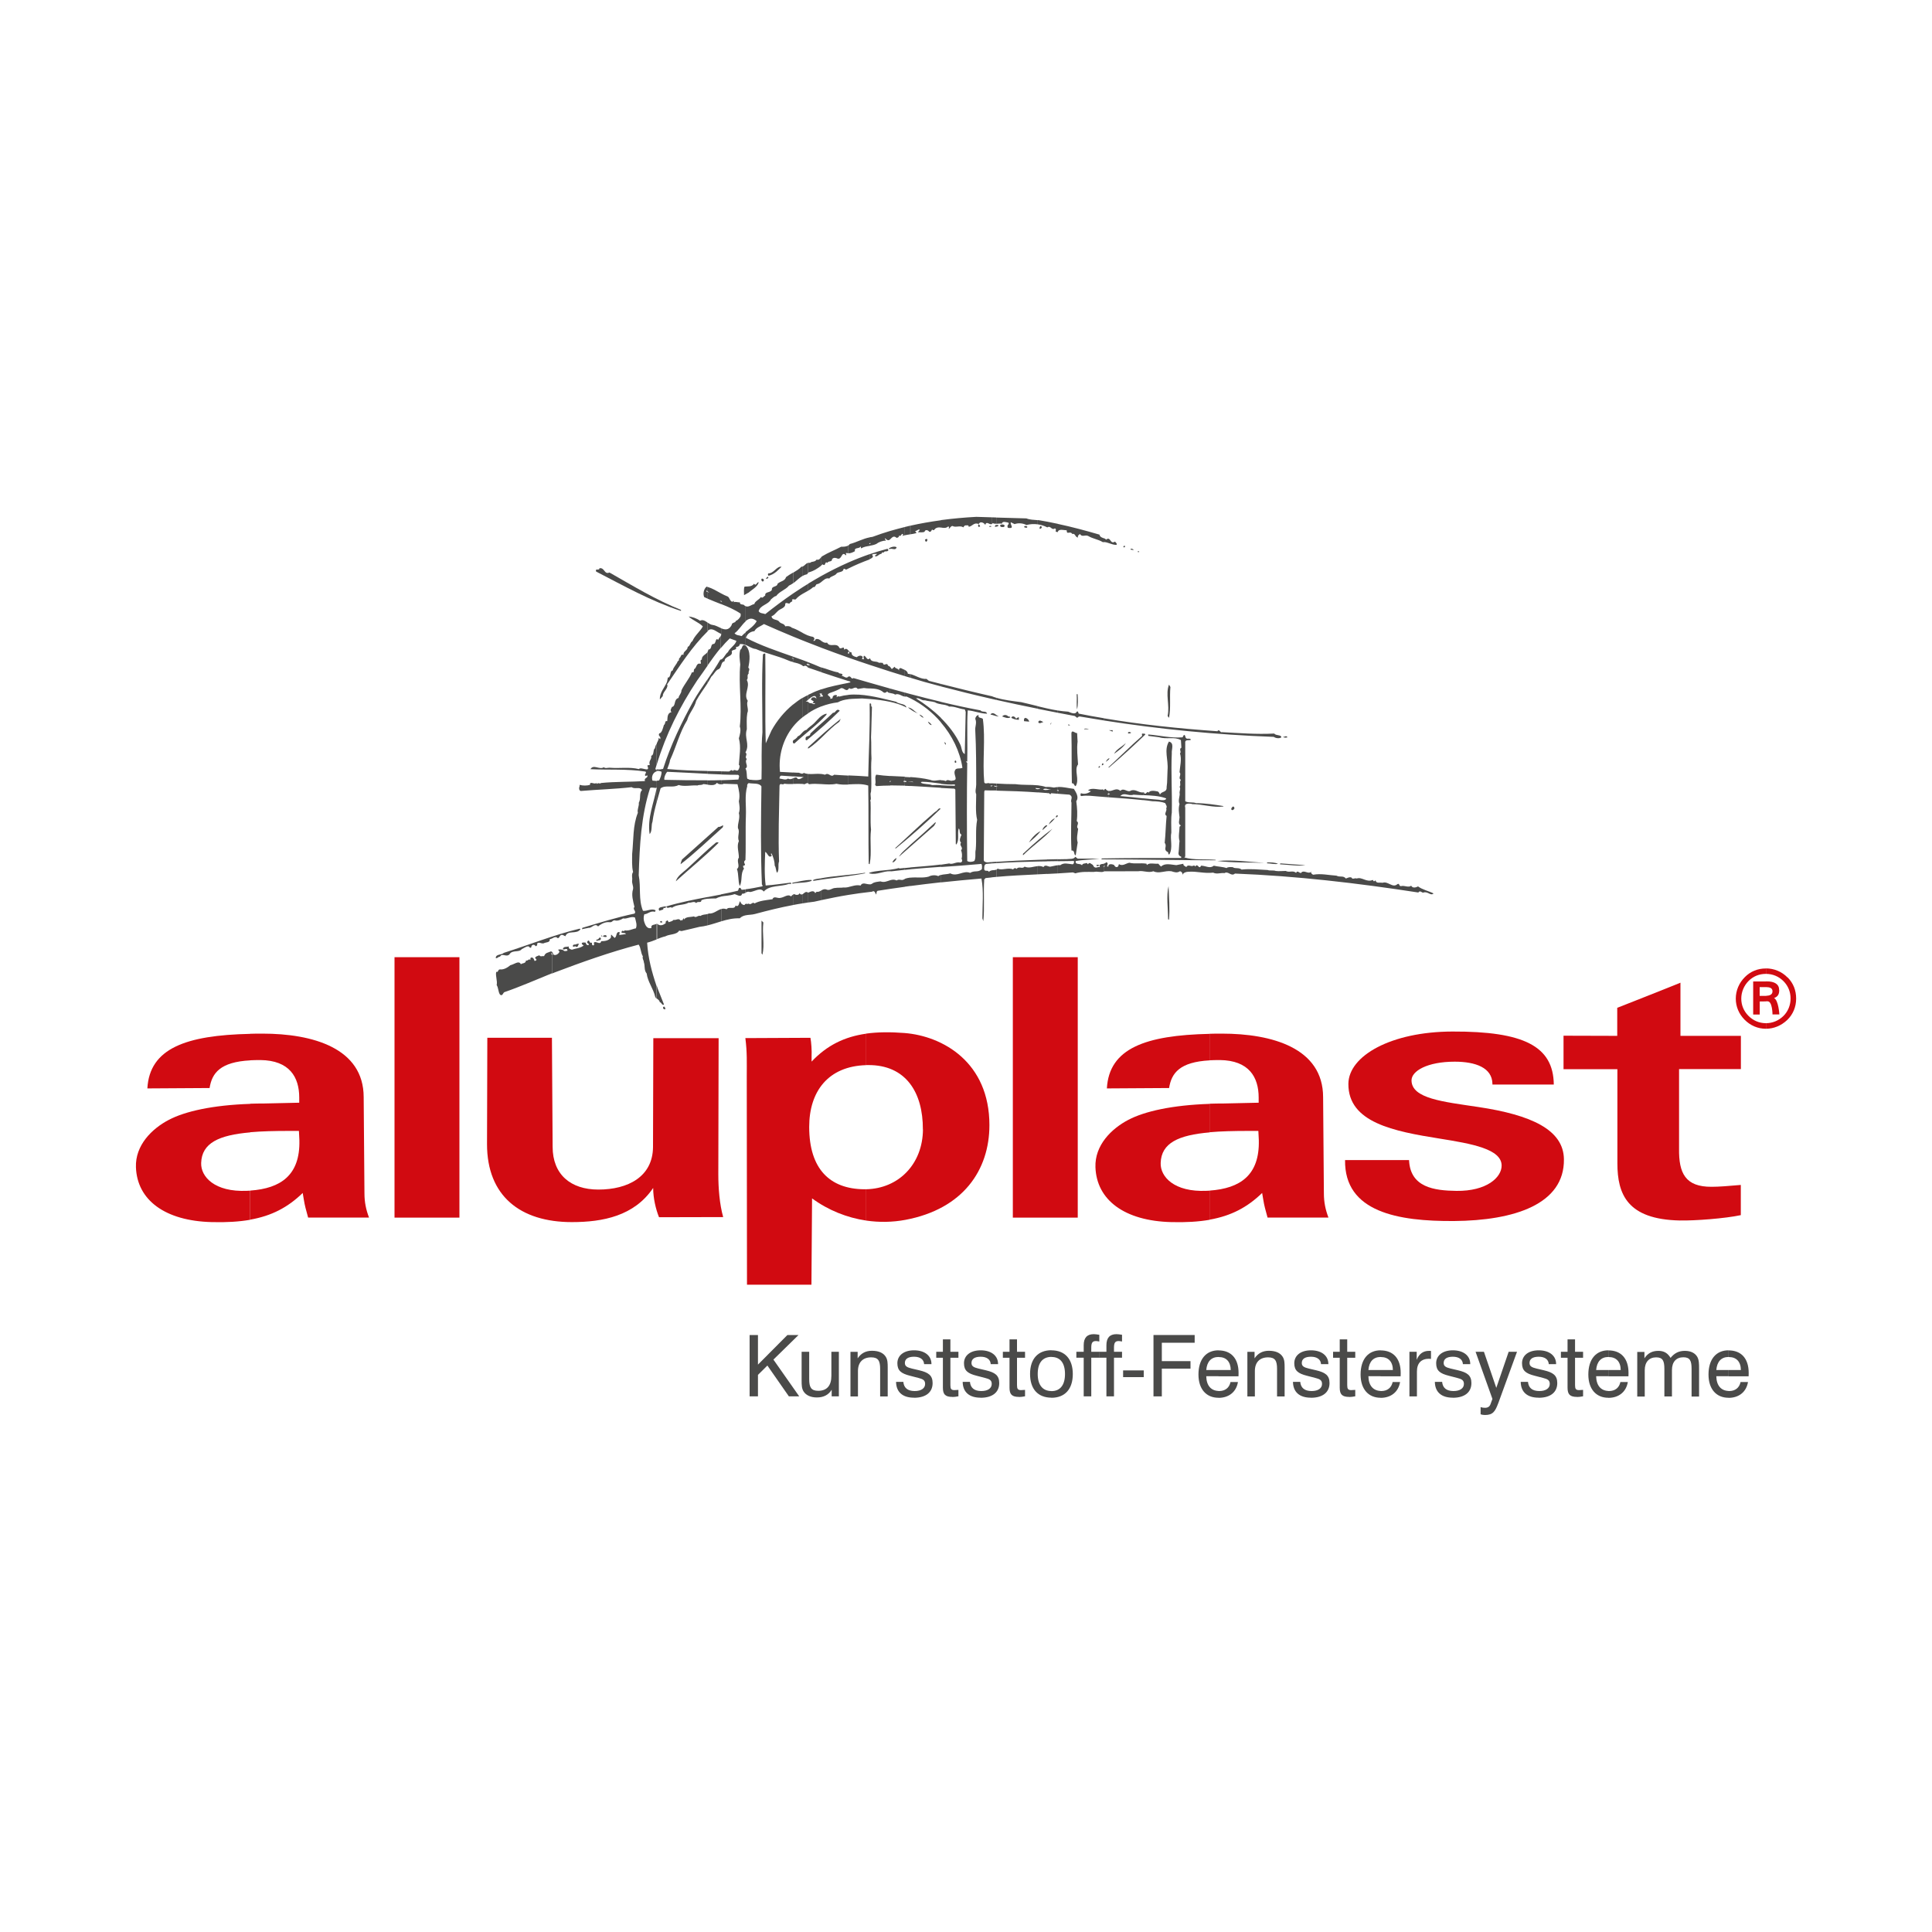 <?xml version="1.0" encoding="UTF-8"?>
<svg id="Warstwa_1" data-name="Warstwa 1" xmlns="http://www.w3.org/2000/svg" viewBox="0 0 250 250">
  <defs>
    <style>
      .cls-1 {
        fill: #4a4a49;
      }

      .cls-1, .cls-2 {
        fill-rule: evenodd;
        stroke-width: 0px;
      }

      .cls-2 {
        fill: #d10a11;
      }
    </style>
  </defs>
  <g>
    <path class="cls-2" d="M38.74,147.55c.11,4.52-2.41,6.23-6.35,6.51v3.76c2.77-.49,4.86-1.59,6.78-3.45h0l.13.77h0c.15.95.28,1.33.57,2.41h7.88c-.38-1-.59-1.98-.59-3.13h0l-.1-12.44h0c0-6.36-6.59-8.23-13.11-8.23-.54,0-1.06,0-1.57.02v3.43c.41-.02.84-.03,1.31-.03,3.78.04,5.03,2.22,5.03,4.85,0,.19,0,.43,0,.67h0l-4.49.1h0c-.64,0-1.25.01-1.85.03v3.69c1.46-.13,3.15-.17,5.07-.17h1.23s.06,1.2.06,1.2h0ZM32.38,154.07c-.14,0-.27.02-.41.02-4.21.19-6-1.83-5.94-3.6.08-2.59,2.3-3.61,6.35-3.96v-3.69c-4.88.16-8.43.97-10.52,2.06-2.22,1.16-4.37,3.3-4.27,6.14.15,4.24,3.75,6.95,9.82,7.1,1.89.05,3.52-.05,4.96-.3v-3.76h0ZM32.38,133.78v3.43c-3.88.21-4.95,1.63-5.26,3.58h0l-8.05.05h0c.29-5.18,4.98-6.88,13.3-7.06Z"/>
    <path class="cls-2" d="M162.89,147.55c.11,4.52-2.41,6.23-6.35,6.51v3.76c2.77-.49,4.86-1.59,6.78-3.45h0l.13.77h0c.15.95.28,1.33.57,2.41h7.88c-.38-1-.59-1.98-.59-3.13h0l-.1-12.44h0c0-6.36-6.59-8.23-13.11-8.23-.54,0-1.06,0-1.57.02v3.43c.41-.02.84-.03,1.31-.03,3.78.04,5.03,2.22,5.03,4.85,0,.19,0,.43,0,.67h0l-4.49.1h0c-.64,0-1.25.01-1.85.03v3.69c1.46-.13,3.15-.17,5.07-.17h1.23s.06,1.2.06,1.2h0ZM156.54,154.07c-.14,0-.27.02-.41.02-4.21.19-6-1.83-5.94-3.6.08-2.59,2.3-3.61,6.35-3.96v-3.69c-4.88.16-8.43.97-10.52,2.06-2.22,1.16-4.37,3.3-4.27,6.14.15,4.24,3.76,6.95,9.82,7.1,1.89.05,3.52-.05,4.96-.3v-3.76h0ZM156.54,133.78v3.43c-3.88.21-4.95,1.63-5.26,3.58h0l-8.05.05h0c.29-5.18,4.98-6.88,13.3-7.06Z"/>
    <polygon class="cls-2" points="51.05 157.56 51.05 123.86 59.45 123.86 59.45 157.56 51.05 157.56 51.05 157.56"/>
    <polygon class="cls-2" points="131.06 157.56 131.06 123.86 139.46 123.86 139.46 157.56 131.06 157.56 131.06 157.56"/>
    <path class="cls-2" d="M85.27,157.49c-.41-1.02-.75-2.45-.75-3.77-2.45,3.63-6.51,4.42-10.52,4.42-6.69,0-10.98-3.39-10.98-10.09h0l.04-13.76h8.36l.09,14.1h0c0,3.59,2.33,5.54,5.92,5.54,3.83,0,7.03-1.66,7.07-5.49h0l.04-14.1h8.45l-.04,17.62h0c0,1.77.16,3.87.63,5.53h0l-8.31.02h0Z"/>
    <path class="cls-2" d="M119.43,146.15c-.03,4.45-3.11,7.65-7.36,7.74v4.05c1.7.25,3.42.22,5.08-.09,7.47-1.4,10.88-6.44,10.88-12.26h0c0-8.13-6.02-11.53-11-11.92-1.82-.14-3.46-.13-4.97.08v4.07c.09,0,.19,0,.28,0,4.85-.03,7.1,3.5,7.08,8.33h0ZM112.07,153.89c-.09,0-.19,0-.28,0-4.4-.05-7.08-2.61-7.08-8.07,0-4.6,2.46-7.85,7.36-7.99v-4.07c-2.76.39-5.04,1.48-7.05,3.61h0v-.73h0c.04-.61-.04-1.8-.15-2.35h0l-8.42.04h0c.24,1.87.18,3.14.18,4.9h0l.03,27.01h8.34l.08-11.17h0c2.1,1.54,4.52,2.5,7,2.87v-4.05Z"/>
    <path class="cls-2" d="M188.15,158c-7.23.05-14.2-1.15-14.1-7.89h8.28c.15,3.55,3.26,3.95,6.13,3.99,3.91.05,5.85-1.74,5.85-3.27,0-2.15-3.85-2.83-8.05-3.5-5.88-.94-11.81-2.06-11.78-7.08.03-3.63,5.52-6.75,13.46-6.77,9.2-.03,13.07,1.88,13.12,6.86h-7.94s0-.09,0-.09h0c-.03-2.1-2.2-2.87-4.88-2.87-3.55,0-5.62,1.21-5.59,2.45.05,2.32,4.05,2.73,8.61,3.41,6.9,1.03,11.06,2.95,11.11,6.76.08,5.83-6.41,7.94-14.23,8h0Z"/>
    <path class="cls-2" d="M217.34,157.93c-6.77-.15-8.05-3.4-8.05-7.4h0v-12.18h-6.97s0-4.33,0-4.33l6.95.02v-3.63h0s6.49-2.55,8.18-3.25h0v6.88h7.82v4.3h-8v10.27h0c-.05,3.21.82,4.98,4.21,4.96.96,0,2.2-.1,3.78-.24h0v3.91h-.01c-2.01.43-5.93.73-7.89.69h0Z"/>
    <g>
      <path class="cls-2" d="M231.31,126.49c-.75-.77-1.73-1.17-2.8-1.18v.71h0c.88,0,1.67.33,2.29.96.59.6.9,1.38.9,2.23s-.33,1.68-.94,2.27h0c-.62.6-1.41.92-2.24.92v.72c1,0,1.97-.4,2.74-1.13.75-.72,1.16-1.69,1.16-2.77s-.37-2-1.09-2.73h0ZM228.51,125.32h-.01c-1.05,0-1.98.38-2.7,1.1-.77.76-1.19,1.76-1.19,2.8s.4,1.97,1.12,2.71c.75.77,1.72,1.19,2.77,1.19h.01v-.72h-.01c-.85,0-1.66-.34-2.27-.97-.6-.61-.91-1.38-.91-2.21s.33-1.67.96-2.3c.6-.59,1.36-.9,2.22-.9v-.71Z"/>
      <path class="cls-2" d="M230.22,128.1c0-.74-.58-1.12-1.64-1.11h-.05v.74c.44.01.84.1.83.55,0,.45-.41.56-.83.58v.71h.2c.63,0,.63,1.7.63,1.7h.89s-.11-1.85-.69-2.12c.57-.21.67-.59.67-1.05h0ZM228.53,127h-1.67v4.28h.85v-1.69h0s.41,0,.82-.01v-.71c-.14,0-.28,0-.41,0h-.42v-1.14h.35c.15,0,.32,0,.48,0v-.74Z"/>
    </g>
  </g>
  <path class="cls-1" d="M169.67,112.8s-.01.02-.02.03c0,0,.01,0,.02,0h0v-.02h0Z"/>
  <path class="cls-1" d="M169.67,112.76v.04h0s.03-.03.06-.04h-.06Z"/>
  <path class="cls-1" d="M126.69,68.18c.06-.06.18,0,.12-.12,0-.12-.12-.12-.18-.24-.06.06-.12.37.06.37h0Z"/>
  <path class="cls-1" d="M183.46,114.72c-.25.12-.67.25-.86-.12-.31.31-.86-.06-1.29.06-.31.06-.18-.43-.49-.25-.61.55-1.23-.43-1.9-.18-.37-.06-.86.12-.92-.31h0l-.18.12h0c-.12,0-.12-.12-.18-.18-.8.37-1.41-.43-2.08-.18-.24-.12-.55.18-.67-.12-.25-.12-.55.06-.73.12-.37-.43-.74-.12-1.23-.37-.98-.06-2.02-.31-3-.12-.15-.05-.34-.23-.26-.36-.42.28-.78-.19-1.21,0-.18.43-.55-.37-.74.12-.43-.37-.86,0-1.35-.25-.43,0-.86.06-1.29,0-.31-.12-.8,0-1.04-.12-1.17-.06-2.27-.18-3.37-.06-.43-.31-.8-.06-1.16-.31-.18,0-.61-.06-.8.12-.49-.18-1.16-.18-1.65-.31-.49.43-1.04,0-1.65,0-.25.61-.43-.43-.74.12-.06-.12-.12-.18-.25-.12-.31.18-.67-.25-.92.18-.12-.12-.43-.18-.37-.43h0l-.92.18h0c-.67-.06-1.47-.31-1.96.18-.18-.12-.25-.25-.37-.37-.49.06-1.17-.18-1.47.18h0l-.06-.18h0c-.8-.12-1.47.06-2.21-.12-.43.06-.86.49-1.35.18-.06.12-.06.37-.25.37-.18.06-.31-.12-.37-.25-.18-.12-.8-.24-.74.18-.06,0-.18.06-.18-.06.06-.18.18-.43-.12-.49-.05.11-.16.15-.28.18v.32s.09-.04.15,0c-.03.03-.09.07-.15.08v.6h.03c1.53-.01,2.94-.01,4.41-.01.67-.12,1.29.25,1.96,0,.74.37,1.47-.12,2.33,0,.37.12.74.25,1.1,0,.31.06.37.37.37.55-.06-.37.49-.49.8-.49,1.1-.06,1.96.25,3.13.12.49.24.92,0,1.47.06.49-.31.86.49,1.35.06,7.97.31,15.82,1.23,23.73,2.45.25-.37.49.12.68,0,.55-.18.92.49,1.29.12-.61-.31-1.47-.49-2.02-.92h0ZM142.84,93.23c7.16,1.12,14.5,1.85,21.98,2.12.25.18.74.25.98.06,0-.37-.68-.18-.92-.49-2.33.12-4.48-.06-6.74-.18-.25.12-.37-.49-.61-.12-4.99-.35-9.87-.86-14.68-1.67v.29h0ZM142.84,70.14c.54.01,1.01.37,1.63.37.12-.18-.06-.24-.18-.43-.67.43-.55-.74-1.16-.25-.08-.09-.17-.15-.28-.19v.49ZM142.84,111.77c-.29.06-.65,0-.52.44-.18-.06-.37.06-.55.06-.25-.06-.25-.18-.37-.37-.18-.06-.43-.43-.61-.06h0l-.18-.18h0c-.18.12-.49,0-.61.31-.18-.31-.92,0-.8-.55.98-.18,2.08-.18,3.07-.31h-2.82l-.31-.25h0c-.18.37-.74.25-1.1.31-.39,0-.78.01-1.16.02v.25c.7,0,1.39-.02,2.08-.03.06.12,0,.43-.18.43h0c-.61-.06-1.1-.25-1.59.12-.09-.02-.2-.02-.31,0v1.06c.65-.04,1.3-.08,1.96-.13h0l.31.12h0c.8-.25,1.65-.18,2.39-.18.48-.12.9.11,1.32-.05v-.6s-.1,0-.15-.02h0c.06,0,.11-.03.15-.05v-.32h0ZM136.87,102.71l1.53.12h0c.55.31.06.61.25,1.04,0,2.02-.12,4.05,0,6.19.49-.06.25.61.55.61h0l.25-1.66h0c-.18-.55,0-1.16.06-1.78-.37-.31.25-.67-.18-.98.12-.86.06-1.66-.06-2.58.37-.49,0-1.1-.31-1.59-.81-.1-1.37-.28-2.08-.24v.39s.09.04.12.04h0l-.06.12-.06-.06v.37h0ZM136.87,92.23c.74.14,1.47.28,2.21.42h0l.31.24h0c.06-.06.18-.18.31-.18,1.05.18,2.1.35,3.16.52v-.29c-1.1-.18-2.19-.38-3.28-.6-.06-.12-.06-.37-.25-.25-.18.43-.8.12-1.1,0-.45-.03-.9-.08-1.35-.15v.29h0ZM136.87,68.86c.12-.49.8-.24,1.16-.24,0,.67.43,0,.74.49.37-.18.37.49.74.43-.12-.12.06-.37.25-.43.24.43.67.06,1.04.24.61.37,1.29.43,1.9.8.05,0,.1,0,.15,0v-.49c-.23-.1-.5-.14-.58-.48-1.75-.51-3.56-1-5.4-1.39v1.08ZM136.87,111.18c-.46.01-.92.02-1.38.03v.24l1.38-.02v-.25h0ZM135.49,102.63h.15c.12-.05.31.32.37.01h0l.86.07v-.37l-.12-.12h0s.09,0,.12.02v-.39c-.15,0-.32.03-.49.06-.26-.05-.6-.1-.89-.08v.26c.17.02.35.06.52.06h0c-.18,0-.35.04-.52.07v.41h0ZM135.49,91.96c.46.09.92.18,1.38.27v-.29c-.46-.07-.92-.17-1.38-.27v.29h0ZM135.49,68.23l.03.02c.43-.31.55.43.98.12.25.12.06.25.12.43h0l.25.06h0v-1.08c-.46-.1-.92-.19-1.38-.28v.73h0ZM135.49,113.09c.46-.02.92-.05,1.38-.07v-1.06c-.31.03-.66.14-.98.19-.11,0-.25-.06-.4-.1v1.04ZM135.49,111.22c-.4.01-.8.02-1.2.04v.22c.4,0,.8-.01,1.2-.02v-.24h0ZM134.29,102.53c.4.03.8.06,1.2.09v-.41c-.18.03-.36.03-.52-.07.13-.1.32-.09.52-.06v-.26c-.05,0-.1.01-.15.02-.35-.12-.7-.18-1.04-.22v.38l.31.03h0c-.05.05-.18.08-.31.09v.42h0ZM134.29,91.72c.4.08.8.16,1.2.24v-.29c-.4-.09-.8-.19-1.2-.28v.33h0ZM134.29,67.85c.42.06.83.19,1.2.38v-.73c-.34-.06-.67-.12-1.01-.18l-.18-.02v.54h0ZM134.29,113.14l1.2-.06v-1.04c-.18-.04-.36-.05-.46.16-.24-.13-.49-.15-.74-.13v1.07ZM134.29,111.26c-1.8.06-3.59.14-5.37.26v.17c1.79-.12,3.58-.17,5.37-.21v-.22h0ZM128.93,102.31c1.78.04,3.59.1,5.37.23v-.42c-.16,0-.31-.04-.31-.15h0l.31.03v-.38c-.93-.1-1.86-.01-2.88-.15-.91,0-1.66-.03-2.48-.08v.32c.09,0,.19,0,.28,0h0c-.07,0-.18.03-.28.05v.54h0ZM128.93,90.57c1.78.4,3.57.78,5.37,1.14v-.33c-.73-.18-1.44-.36-2.15-.52-1.12-.15-2.19-.26-3.22-.57v.28h0ZM128.93,67.78c.22,0,.45-.06.71-.02.06-.37.61-.18.86-.12.12.25-.18.25-.12.43-.06.18.06.25.18.25.74.06.12-.43.24-.74h0l.49.24h0c.49-.18,1.1-.12,1.53.12.46-.13.97-.16,1.47-.09v-.54c-.51-.04-1.09-.06-1.47-.23l-3.89-.11v.81h0ZM128.93,113.47c1.77-.16,3.56-.24,5.37-.33v-1.07c-.57.05-1.16.33-1.72.07-.31.37-.74-.12-1.04.31,0-.12-.37-.18-.43.06-.61-.31-1.53.18-2.02-.12-.04.07-.09.12-.15.15v.94ZM128.93,111.51l-.61.04v.18c.2-.02.41-.03.61-.04v-.17h0ZM128.31,102.29h.61s0-.52,0-.52c-.14.03-.28.04-.28-.11.07.03.17.05.28.05v-.32l-.61-.03v.29h.15s-.09.08-.15.09v.54h0ZM128.31,90.43l.61.14v-.28c-.21-.06-.41-.13-.61-.21v.35h0ZM128.31,67.83c.05-.02.11-.06.15-.14.15.08.3.09.46.08v-.81l-.61-.02v.88h0ZM128.31,113.53c.2-.02.41-.04.61-.06v-.94c-.17.08-.4.06-.61.09v.9ZM128.31,111.55l-.52.04c-.18,0-.49-.06-.49-.31h0l.06-8.83.06-.18h0l.89.02v-.54c-.06.02-.12,0-.15-.09h.15v-.29h-.28c-.18-.14-.55.17-.67-.14-.25-2.76.18-5.58-.18-8.21-.18-.18-.67-.06-.55-.49-.25,0-.43.31-.43.49.24.55-.06.98,0,1.53.12,2.21.12,4.78.12,6.99,0,.43-.18.86,0,1.23,0,1.04-.12,2.33.12,3.31-.24,1.35-.06,2.51-.18,3.86-.12.43.06,1.04-.18,1.47-.25.12-.67.18-.92,0-.06-4.29-.06-8.4,0-12.69h0l-.18-.18h.18c.06-2.08-.06-4.66.06-6.62.86.06,1.66.43,2.51.43-.12-.43-.61-.12-.86-.43-1.71-.32-3.42-.69-5.12-1.1v.31c.37.06.75.09,1.07.3.67-.06,1.35.31,2.02.37h0l.12.31-.12,5.46h0c-.43-.18-.37-.86-.61-1.29-.59-1.24-1.47-2.38-2.48-3.38v.58c1.45,1.69,2.46,3.73,2.79,5.87-.31.18-.86-.06-.98.37-.25.55.55,1.23-.31,1.29-.31.12-.61-.25-.86.06-.22-.09-.44-.11-.64-.1v.46c.61.07,1.21.12,1.81.07h0v.18h0c-.63,0-1.23-.04-1.81-.07v.35c.59.03,1.17.07,1.75.09h0l.12.12.06,7.05.06.06h0c.43-.55.12-1.41.31-2.08.25.18,0,.67.37.8-.12.31-.37.74-.06,1.04-.31.37.37.61,0,.98.12.25.18.74.06,1.1.18.24.06.49-.18.49-.55-.12-.98.31-1.41.12-.36.06-.72.11-1.07.16v.3c1.77-.12,3.54-.24,5.24-.4.12.25.06.43.06.67h0c-.49.49-.92.12-1.53.49-.86-.37-1.65.55-2.57.06-.37.14-.82.1-1.2.21v.96c1.75-.19,3.49-.35,5.24-.5.31,1.65.12,3.49.12,5.15h0l.12.37h0c.18-1.72,0-3.68.12-5.4h0l.18-.18h0c.26-.03.51-.06.77-.08v-.9c-.14.02-.26.07-.34.19-.12-.31-.49,0-.61-.31,0-.25-.06-.74.37-.74.19-.02.39-.03.58-.05v-.18h0ZM121.75,88.82c2.17.57,4.36,1.11,6.56,1.61v-.35h-.03c-2.22-.5-4.39-1.04-6.53-1.58v.32h0ZM121.75,68.26c.32.05.65.13.95-.14.18.06.06.18.06.31.12,0,.25-.37.49-.37.43.25.98-.12,1.41.18.06-.12.18-.31.37-.25.12-.06.37,0,.31.18.49-.06.67-.61,1.29-.37h0l.18-.18h0c.25-.12.61.12.68.31.15-.57.53,0,.83-.11v-.88l-1.99-.06c-1.53.08-3.05.22-4.57.42v.95ZM121.75,90.81c-1.32-.32-2.64-.65-3.95-1v.55c1.51.75,2.86,1.82,3.95,3.1v-.58c-.99-.97-2.1-1.81-3.22-2.51.49-.12.67.31,1.16.25h0c.37.12.86.12,1.29.25.23.15.5.21.77.25v-.31h0ZM117.8,87.7c.59.18,1.18.35,1.78.53.72.2,1.45.4,2.18.59v-.32c-.52-.13-1.04-.26-1.56-.4h0l-.31-.25h0c-.75.05-1.4-.45-2.08-.62v.46h0ZM117.8,69.14c.26-.04.52-.08.8-.16h0l-.18-.24h0c.25-.06.43-.31.61-.18h0l-.25.31h0c.25,0,.61.06.86-.06.06-.31.43-.25.61,0,.25.06.31-.25.37-.31.12.24.37,0,.37-.06.25-.22.51-.21.77-.17v-.95c-1.33.18-2.65.41-3.95.7v1.12h0ZM117.8,114.65c1.32-.18,2.64-.33,3.95-.48v-.96c-.12.03-.23.08-.34.16-.37-.18-.92-.12-1.23.06-.76.22-1.59.05-2.39.14v1.08h0ZM121.75,100.94v.46c-.82-.1-1.64-.24-2.48-.24h0l-.12.12h0c.43.24.98.12,1.47.31.37-.02.75-.02,1.13,0v.35c-1.31-.08-2.63-.18-3.95-.24v-.54l.37.06h0l-.06-.06-.31-.03v-.58c.85.06,1.71.15,2.57.36.47.21.91.04,1.38.02h0ZM121.75,111.87v.3c-1.33.09-2.65.19-3.95.31v-.24c1.32-.12,2.64-.2,3.95-.37ZM117.8,89.81l-.7-.19v.52c.07,0,.14,0,.21-.01.17.07.33.15.49.23v-.55h0ZM117.09,87.49l.7.21v-.46c-.1-.03-.2-.04-.31-.05-.03-.26-.2-.4-.4-.5v.8h0ZM117.09,69.26c.23-.05.46-.08.7-.12v-1.12c-.24.05-.47.11-.7.17v1.07h0ZM117.09,114.74l.7-.1v-1.08c-.24.03-.47.07-.7.16v1.01h0ZM117.8,100.56v.58l-.37-.03.37.06v.54c-.24-.01-.47-.02-.7-.03v-.49c.09,0,.18,0,.21-.07h0c-.06-.06-.14-.08-.21-.07v-.51c.24.01.47.02.7.04h0ZM117.8,112.25v.24c-.24.02-.47.04-.7.07v-.24c.23-.02.47-.04.7-.07h0ZM117.09,91.44v-.18c.1.07.17.16.21.29-.07-.04-.14-.07-.21-.1ZM117.09,89.62c-.64-.17-1.27-.35-1.9-.52v.58c.22.04.48.07.64.2.48-.21.82.22,1.26.26v-.52h0ZM115.19,86.9c.63.2,1.27.4,1.9.59v-.8c-.18-.09-.38-.15-.52-.24-.25,0-.25.18-.25.37,0-.37-.49-.25-.55-.55h0l-.37.31h0c-.06-.09-.13-.19-.21-.28v.6h0ZM115.19,69.78c.23-.2.44-.54.83-.18.12,0,.37-.12.31-.31.31.25.31-.43.55-.12h0l-.12.18h0c.11-.04.22-.07.34-.09v-1.07c-.64.16-1.27.33-1.9.51v1.08h0ZM115.19,115.02c.64-.1,1.27-.19,1.9-.27v-1.01c-.05.02-.1.04-.15.07-.31.18-.55-.12-.92.12-.3-.15-.56-.11-.83-.03v1.12h0ZM117.09,91.26v.18c-.6-.28-1.24-.48-1.9-.62v-.2c.26.06.51.13.77.19.33.28.83.24,1.13.45h0ZM117.09,100.52v.51c-.08,0-.15.04-.21.07h0l.06.06h0s.1,0,.15.01v.49c-.64-.02-1.27-.03-1.9-.03v-.48s.09-.02.09-.06h0s-.06-.06-.09-.05v-.63c.64.04,1.27.06,1.9.09h0ZM117.09,112.31v.24c-.59.06-1.17.13-1.75.2-.05,0-.1-.01-.15-.01v-.2c.37-.05.75-.11,1.13-.22h0l.06.06h0c.23-.03.47-.05.71-.07ZM115.19,89.1c-.89-.25-1.77-.5-2.64-.75v.73c.64.03,1.27.06,1.76.5.12.12.37.06.49-.12.06.14.21.19.4.23v-.58h0ZM112.55,86.04c.88.29,1.76.58,2.64.86v-.6c-.09-.09-.18-.15-.28-.15-.12-.55-.55.18-.67-.37-.12,0-.43-.06-.49,0-.31-.31-1.04,0-1.16-.61l-.04.04v.84h0ZM112.55,72.36c.22-.12.61-.3.28-.56.18-.18.49-.12.67-.12h0l-.31.25h0c.31.25.55-.31.86-.25,0-.12.12-.25.31-.18.12-.31.43,0,.61-.31h0l-.12-.18h0c-.78.2-1.55.44-2.31.7v.66h0ZM112.55,70.62c.28-.05.56-.1.84-.23.31-.25.8-.43,1.23-.43.06-.12-.12-.12-.12-.24h0l.06-.06h0c.29.34.47.27.64.12v-1.08c-.78.23-1.54.49-2.3.77-.12.01-.23.03-.34.05v.76s.07-.01.1-.01h0c0,.05-.05.11-.1.12v.23h0ZM112.55,115.42l.28-.03c.37-.25.43.24.55.37.06-.18,0-.37.18-.49.54-.09,1.09-.17,1.63-.25v-1.12c-.39.12-.78.33-1.26.15-.37.06-.8.06-1.1.31-.09.06-.19.08-.28.08v.99h0ZM115.19,90.62v.2c-.86-.19-1.76-.3-2.64-.37v-.4c.9.15,1.79.36,2.64.57h0ZM115.19,100.43v.63s-.09.07-.09.11c.02,0,.06,0,.09,0v.48c-.61,0-1.21.03-1.81.07-.06-.12-.18-.12-.12-.25.12-.43-.12-.86.12-1.23.62.09,1.22.15,1.81.18h0ZM115.19,112.54v.2c-.9-.04-1.75.51-2.64.28v-.11c.85-.24,1.73-.26,2.64-.37h0ZM112.55,111.72v-20.68c.33-.1.04.32.28.44-.06,1.35-.06,2.7-.12,3.92.06.8,0,1.9.06,2.76-.12,1.47.06,2.88-.06,4.29-.18.43.12.92-.12,1.17h0l.06.06h0c.06,1.16-.06,2.45.06,3.68-.18,1.43.11,2.93-.16,4.36ZM112.55,88.35c-.71-.2-1.41-.41-2.11-.61-.3.24-.31-.34-.65-.19v.57l.16.05h0l.12.12h0l-.28.06v.82s.07-.08.1-.14c.37.37.74-.37,1.1.12h0l.8-.12h0c.25.04.5.05.76.06v-.73h0ZM109.79,85.1c.92.32,1.84.64,2.76.94v-.84c-.39.35-.46-.34-.76-.34-.06.06-.06.31,0,.37,0,.06-.06.12-.12.06-.31,0,.06-.18-.06-.31-.18-.24-.55-.12-.74.06-.24-.06-.74-.18-.67-.61-.18,0-.3-.13-.41-.25v.17s.07-.04.1-.04h0v.25h-.1v.54h0ZM109.79,73.56c.85-.43,1.79-.82,2.68-1.15.02-.02.05-.03.08-.05v-.66c-.93.32-1.85.68-2.76,1.08v.78h0ZM109.79,71.6c.3,0,.6-.14.84-.28-.12-.55.55-.25.74-.61.06.06,0,.18.06.25.36-.22.74-.26,1.13-.33v-.23s-.01,0-.02,0h-.06s0-.09.08-.11v-.76c-.94.18-1.72.65-2.6.87-.05.07-.1.13-.16.17v1.03h0ZM109.79,115.8c.92-.15,1.84-.28,2.76-.38v-.99c-.44.02-.94-.34-1.19.16-.57-.13-1.05.08-1.57.19v1.01h0ZM112.55,90.05v.4c-.34-.03-.67-.05-1-.07-.59.03-1.19.03-1.76.09v-.56c.91-.09,1.84-.01,2.76.14h0ZM112.55,91.04v20.68l-.02.11h0l-.12-.06h0c-.06-3.25,0-6.87-.06-10.12-.84-.27-1.7-.18-2.55-.15v-1.16c.85.04,1.69.07,2.55.14.06-3.31.25-6.25.18-9.44h.02ZM112.55,112.92v.11s-.06-.01-.08-.02h0v-.06h0l.08-.02ZM109.79,87.55h-.02c-.25.32-.55-.05-.86-.11h0l.12-.12h0c-.06-.25-.43-.06-.55-.31-.76-.12-1.46-.46-2.22-.65v.62c1.18.4,2.36.78,3.53,1.15v-.57h0ZM106.26,83.81c1.17.44,2.34.87,3.53,1.29v-.54h-.08s0-.15.08-.21v-.17c-.15-.17-.29-.33-.57-.11.06-.67-.49.18-.67-.37-.43-.55-1.17.12-1.53-.55-.31.09-.53-.07-.75-.22v.89h0ZM106.26,75.32c.33-.26.61-.58,1.05-.46.18-.31.67-.31.92-.61.18-.31.86-.12.92-.61.12-.12.18.06.37.06.09-.05.18-.09.27-.14v-.78c-1.2.53-2.38,1.12-3.53,1.76v.78h0ZM106.26,73.19v-1.1s.08-.08.13-.11c.8-.49,1.65-.8,2.45-1.23.35,0,.69,0,.94-.19v1.03c-.09,0-.18-.01-.27-.04-.18.06.12.18-.06.31-.55-.61-.49.55-1.04.43-.24-.12-.55-.18-.74.06,0,.43-.49.18-.61.49-.37-.31-.18.55-.61.18-.06.05-.13.11-.19.16h0ZM106.26,116.48c1.17-.25,2.34-.49,3.53-.68v-1.01c-.2.04-.41.07-.64.05-.37.06-.67,0-1.04.06-.49,0-.74.43-1.23.18-.24-.06-.43.04-.62.15v1.25h0ZM109.79,88.35v.82c-.38.44-.67-.42-1.13-.02-.49.25-.86.37-1.35.55-.55.31.31.37.12.74.12-.06.31,0,.31-.18h0v-.06h0c.06-.18.25-.31.49-.25.18.06,0,.18,0,.25.12,0,.25-.18.37-.06.39-.11.79-.18,1.19-.22v.56c-.5.06-.97.17-1.37.4-.73.09-1.46.27-2.16.54v-1.28h.19c.18-.18-.31-.24-.06-.43-.04.02-.09.03-.13.03v-.53c1.13-.38,2.36-.61,3.53-.85h0ZM109.79,100.36v1.16c-.52.02-1.04.02-1.56-.1-.62.14-1.29.08-1.97.04v-1.31c.17.02.33.05.5.1.49-.37.74.43,1.17,0,.64.05,1.25.08,1.86.11ZM106.26,86.36l-.11-.03c-.52-.23-1.04-.44-1.56-.64v.24c.1.03.18.08.21.15h0c-.07,0-.15,0-.21-.01v.33c.55.19,1.11.38,1.68.57v-.62h0ZM104.59,83.16c.56.22,1.12.44,1.68.65v-.89c-.21-.15-.42-.3-.73-.21,0,.12-.18.31-.31.18.18-.06.25-.37-.06-.49-.2-.03-.39-.08-.58-.16v.91h0ZM104.59,76.43c.23-.14.45-.28.64-.46.25.06.31-.25.43-.37.24-.02.43-.14.6-.28v-.78c-.57.32-1.12.65-1.68.98v.9h0ZM104.59,74.11l.03-.04h0c.64-.16,1.19-.51,1.65-.88v-1.1c-.15.17-.26.42-.6.32-.24.37-.61.18-.86.43-.08-.02-.15-.02-.21-.01v1.28h0ZM104.59,116.78c.26-.04.51-.07.77-.1.3-.07.61-.14.91-.2v-1.25c-.2.11-.38.22-.6.16h0l-.18.18h0c-.18-.41-.58-.2-.89-.07v1.28h0ZM106.26,89.21v.53c-.08,0-.16,0-.24.03h0l.18.18h0c-.06.12-.12.12-.18.18h.24v1.28c-.59.23-1.16.52-1.68.88v-1.46c.1.07.13.2.4.16.18.06.43.25.49,0-.12,0-.25.06-.31-.06,0-.06.18-.06.12-.18h0l-.37-.24.18-.25h0c.18-.06.43-.06.55.18-.05-.72-.66-.25-1.07.1v-.63c.11-.05.22-.1.34-.15.42-.22.87-.4,1.34-.56h0ZM106.26,100.15v1.31c-.53-.03-1.07-.06-1.59.02-.03-.05-.06-.09-.09-.11v-1.22c.54.05,1.11-.06,1.68,0ZM104.59,85.69c-.23-.09-.47-.18-.71-.27v.27l.12.03h-.06l-.06-.02v.46l.06.05c.31-.12.43-.06.61.18h.03s0-.32,0-.32c-.1-.02-.18-.06-.21-.17.07,0,.15,0,.21.03v-.24h0ZM103.88,82.88l.71.28v-.91c-.24-.09-.47-.22-.71-.34v.98h0ZM103.88,76.83c.23-.14.47-.26.71-.4v-.9c-.24.15-.47.29-.71.44v.86h0ZM103.88,74.51c.16-.09.34-.16.55-.2h0l.15-.2v-1.28c-.3.05-.43.36-.71.47v1.21h0ZM103.88,116.89c.23-.04.47-.07.71-.11v-1.28h-.03c-.3-.21-.48.06-.67.19v1.2h0ZM104.59,89.91v.63c-.15.12-.27.23-.34.27.19-.05.27-.02.34.02v1.46c-.05.04-.1.07-.15.11-.19.12-.38.25-.55.39v-2.5c.23-.14.47-.26.71-.37h0ZM104.59,100.15v1.22c-.13-.08-.31.01-.46.11-.08-.01-.16-.02-.25-.03v-.82s.08-.05.12-.07h-.12v-.45s.08-.05.12-.1c.19.08.38.12.58.14ZM103.88,85.42c-.42-.15-.84-.3-1.26-.45v.24l.15.08-.15-.03v.43c.44.1.89.18,1.26.47v-.46l-.12-.04.12.03v-.27h0ZM102.62,82.37c.42.17.84.34,1.26.51v-.98c-.42-.23-.83-.47-1.26-.62v1.09h0ZM102.62,77.54c.09,0,.17.06.34.02.26-.31.58-.53.92-.73v-.86c-.42.27-.84.55-1.26.83v.74h0ZM102.62,75.49c.46-.33.8-.73,1.26-.98v-1.21c-.05.02-.12.03-.18.03-.28.31-.67.54-1.07.78v1.38h0ZM102.62,117.11c.42-.08.84-.16,1.26-.22v-1.2c-.13.08-.26.11-.43-.11-.06.25-.37.25-.55.18-.08-.08-.18-.07-.28,0v1.36h0ZM103.88,90.29v2.5c-.47.37-.89.78-1.26,1.24v-2.86c.4-.33.82-.63,1.26-.89h0ZM103.88,100.1v.44l-1.26-.08v-.5l.58.03h0c.26-.05.47.2.67.1h0ZM103.88,100.62v.82c-.43-.03-.84-.01-1.26,0v-.73c.13-.05.26-.11.4-.11.06,0,.18.12.18.18.26.1.47-.05.67-.18ZM102.62,84.97c-2.07-.73-4.15-1.42-6.1-2.44.18-.55.61-.8,1.1-.86.25-.49.8-.61,1.23-.92,1.25.56,2.51,1.1,3.77,1.62v-1.09c-.05-.02-.1-.03-.15-.05-.25-.24-.61-.24-.86-.18-.12-.37-.49-.31-.74-.55-.25-.43-.92-.18-1.04-.74.37-.18.43-.31.74-.61.37-.43,1.1-.43,1.04-1.04.12-.18.37,0,.55,0,.06-.25.55-.25.31-.49.06-.06.11-.08.15-.08v-.74c-1.23.84-2.43,1.74-3.59,2.66-.31-.12-.67-.06-.86-.37.18-.8,1.29-.86,1.59-1.53.18-.12.43-.43.67-.43.43-.61,1.23-.8,1.66-1.35.19-.09.36-.19.52-.3v-1.38c-.31.18-.62.36-.89.57-.18.55-.67.49-1.1.86-.06.49-.8.24-.74.8-.25.43-.92.18-.86.74-.18.06-.37.43-.55.18-.25.37-.8.55-.86.92-.38.05-.72.45-1.13.27v1.93c.41-.35.86-.49,1.44,0h0c-.31.58-.92,1-1.44,1.42v1.65c.43.19.85.5,1.32.54h0c1.41.61,2.76.86,4.17,1.47.2.1.42.16.64.21v-.43l-.15-.03.06-.06h0l.09.05v-.24h0ZM96.49,118.44c.39-.08.8-.06,1.2-.17,1.63-.44,3.28-.85,4.94-1.16v-1.36c-.11.07-.21.19-.28.25-.37-.37-.86.12-1.35.18-.37.12-.86-.31-1.04.18-.8.12-1.66.18-2.33.55-.24-.31-.49.31-.74,0-.12.12-.28.02-.4.04v1.47h0ZM102.62,91.17v2.86c-1.3,1.63-1.91,3.77-1.69,5.85h0l1.69.09v.5l-1.5-.1h0c-.18,0-.25.18-.25.37h0c.43.06.8.25,1.1,0,.23.15.43.07.64-.02v.73c-.37.01-.74.02-1.13-.04-.18.25-.55-.18-.61.25-.06,3.37-.18,6.62-.06,9.81-.18.43.06,1.1-.25,1.47-.18-.25-.12-.68-.31-.92,0-.49-.18-1.17-.43-1.6h0l-.06.06h0c0,.12.06.18.12.24-.43.43-.55-.37-.86-.49-.06,1.41-.12,3,.06,4.35,1.04-.06,2.21-.25,3.25-.37h0l.06.12h0c-.06.12-.25,0-.37.06-.98.37-2.45.12-3.19.98-.43-.61-1.16,0-1.78.06-.21-.1-.39-.01-.58.07v-.43c.7-.08,1.44-.23,2.18-.38.06-.06,0-.18-.06-.24-.18-4.35-.12-8.28-.06-12.69-.31-.49-1.1-.31-1.65-.43-.12.06-.25.25-.18.37-.37,1.23-.12,2.64-.18,3.86-.04,1.09-.03,2.31-.03,3.47v-9.55c.2.41.1.88.21,1.29.12,0,.31.18.37.12.43.06,1.04.12,1.47-.06.06-1.96-.06-4.11.12-6.07,0-3.31-.12-6.74.06-10.05.06-.12.18-.18.31-.12.06,3.56-.06,7.97.06,11.59h0l.74-1.65h0c.68-1.24,1.65-2.44,2.79-3.37h0ZM96.49,99.43c.43-.31-.21-.79.15-1.21-.36-.3.15-.54-.15-.83v2.04h0ZM96.49,97.31v-13.77c.7.68.52,2.01.34,2.85.31.25-.06.49.06.74-.31.31,0,.55-.25.86.49.92-.49,1.84.12,2.7-.24.49.18,1.1-.06,1.59-.12.74-.06,1.35-.06,2.08-.36,1.14.4,1.93-.15,2.95ZM96.49,78.45s-.1-.05-.15-.09c-.12-.25-.61,0-.61-.43-.25.06-.49-.12-.8,0h0l.06-.18-.25.12h0c-.31-.12-.31-.49-.55-.67-.31-.12-.6-.26-.89-.42v.97h.03l.12.18-.15-.09v.32c.87.34,1.75.71,2.54,1.25h0v.31h0c-.12.25-.37.55-.61.61-.06.31-.55.18-.55.55-.39.71-.88.62-1.38.41v.75h.03c0,.07-.01.12-.03.18v1.61c.36-.43.73-.84,1.13-1.22h0l.86.31h0c-.12.55-.86.92-1.1,1.47-.34.23-.52.82-.89.96v.82c.08-.26.12-.53.46-.61,0-.73,1.16-.55.92-1.29.12-.25.74-.12.55-.55.24,0,.49-.12.49-.37.27-.04.52.02.77.13v-1.65c-.19.16-.37.31-.52.48-.31-.12-.67-.06-.92-.37.51-.34.94-1.1,1.44-1.54v-1.93h0ZM93.3,119.23c.78-.24,1.57-.43,2.42-.4.23-.23.49-.33.77-.39v-1.47c-.06,0-.11.04-.15.14-.25,0-.49-.18-.55-.49-.18.06-.12.86-.61.55-.12.61-.86.06-1.16.49-.26-.11-.49-.1-.7-.03v1.6h0ZM96.49,83.54v13.77l-.03.05.03.03v2.04l-.03.02.03.06v9.64c0,.76,0,1.49-.03,2.14-.24.18-.18.37-.06.55,0,.18-.12.18-.24.18,0,.12,0,.24.12.37-.49.67-.18,1.53-.55,2.27-.25-.61-.12-1.53-.37-2.21.49-.37-.12-.98.25-1.47,0-.74-.31-1.47,0-2.15-.25-.55.18-1.23-.12-1.65-.06-.67.31-1.29.12-1.96.18-.55.06-1.04,0-1.53.18-.8,0-1.47-.18-2.21h0l-1.78-.06h0c-.09.05-.21.08-.34.08v-.54c.76-.02,1.51-.05,2.24-.09h0c0-.18.24-.49-.06-.61-.74,0-1.46-.01-2.18-.04v-.41l.95.02c.18.06.37-.37.55-.06.31-.37.55.24.8-.25.06-.18.18-.43,0-.55.06-1.17.31-2.27,0-3.43.12-.43.31-1.04.12-1.53.31-2.51-.18-5.46.06-8.03-.06-.61-.18-1.23,0-1.9.31-.12.18-.8.67-.55l.03.03h0ZM96.49,115.1v.43c-.15.07-.3.14-.46.11-.12.55-.67.12-.98.06-.62.22-1.18.19-1.75.31v-.28c.72-.14,1.45-.29,2.18-.47.12-.12.06-.43.31-.37.06.06.12.12.18.25.17-.01.34-.03.52-.05ZM93.3,76.78c-.57-.31-1.12-.65-1.73-.83v.58c.11.08.23.14.11.18h0c0-.09-.05-.11-.11-.12v.88c.57.25,1.15.47,1.73.7v-.32l-.15-.09h.15v-.97h0ZM93.3,81.28c-.37-.16-.74-.38-1.07-.41-.24-.02-.45-.16-.66-.3v1.08l.11-.11c.54-.36,1.08.28,1.63.48v-.75h0ZM93.3,82.2c-.08.21-.29.37-.34.57h0l-.25-.06h0c-.12.18-.12.49-.31.61-.55,0-.18.67-.74.74-.01.12-.05.21-.11.3v1.76c.55-.79,1.12-1.57,1.73-2.31v-1.61h0ZM91.57,119.74c.59-.14,1.16-.34,1.73-.51v-1.6c-.51.16-.96.63-1.56.58-.06.03-.12.04-.17.06v1.47h0ZM93.3,85.33v.82c-.05.16-.12.32-.28.43-.43.12-.61.67-.98.98-.14.28-.31.56-.48.83v-.49c.58-.84,1.15-1.68,1.64-2.54.03,0,.06-.01.09-.02h0ZM93.3,99.8v.41c-.58-.02-1.16-.04-1.73-.07v-.37c.57.01,1.15.02,1.73.03h0ZM93.3,100.95v.54c-.2,0-.41-.05-.52-.2-.26.38-.75.32-1.21.25v-.56c.58,0,1.16-.01,1.73-.03h0ZM93.3,115.74v.28c-.21.05-.43.12-.64.24-.34,0-.72,0-1.09.04v-.22c.58-.11,1.15-.22,1.73-.33ZM91.57,75.95s-.09-.03-.14-.04c-.37.31-.49.92-.31,1.35.15.07.29.14.44.2v-.88c-.1-.01-.21,0-.14-.18.02.04.08.08.14.12v-.58h0ZM91.57,80.57c-.32-.22-.62-.44-.99-.25-.43-.31-.98-.49-1.47-.55.49.49,1.29.74,1.84,1.29-.37.67-1.04,1.16-1.35,1.9-.31.18-.31.67-.61.74,0,.49-.61.55-.55,1.04-.37-.18-.31.37-.55.43-.06.18,0,.37-.18.37-.18.49-.55.74-.67,1.23-.37,0-.18.74-.55.92h0l-.06-.06-.12.61h0c-.31.74-.98,1.41-.92,2.27h0l.37-.43h0c0-.55.61-.86.61-1.41,0-.06-.12-.12,0-.18,1.57-2.29,3.13-4.76,5.22-6.82v-1.08h0ZM91.57,84.36v1.76c-.45.65-.9,1.3-1.36,1.93h0c-2.27,3.43-4.04,6.97-5.21,10.83v-2.72c.12-.24.24-.47.24-.69h0l.18.18h0c.18-.37-.31-.37-.12-.74.37-.06.49-.74.61-1.1.25-.12.06-.61.43-.49.06-.37-.06-1.04.55-1.17-.24-.25,0-.49.06-.67.55-.12.18-.98.86-1.17,0-.31.37-.55.37-.98.37-.8,1.04-1.53,1.35-2.33.37.06.18-.25.31-.43.31-.12.25-.86.8-.67.18-.12-.18-.49.18-.55-.05-.5.5-.63.75-.99h0ZM85,129.21c.15.14.33.22.37.46.25.06.31.49.55.31h0l-.8-2.02h0l-.12-.36v1.61h0ZM85,121.53c.36-.14.73-.29,1.1-.37.55-.31,1.47-.18,1.78-.74h0l.31.06h0c.86-.18,1.53-.37,2.33-.55.36-.04.71-.1,1.06-.19v-1.47c-.34.1-.62.03-.93.25-.37-.12-.55.31-.86.06-.43.12-1.04,0-1.29.43-.06,0,.12-.12-.06-.18h0l-.18.31-.06-.12-.12.12h0c-.25-.43-.61,0-.92-.12-.12.18-.43.25-.67.31,0-.12-.06-.18-.12-.24-.12.06-.37.24-.18.31-.31.31-.8.49-1.16.12v2.03h0ZM91.57,87.9v.49c-.5.78-1.07,1.52-1.48,2.29-.25.98-.92,1.59-1.17,2.51-.98,1.59-1.41,3.43-2.21,5.15-.06.43-.25.8-.37,1.17,1.75.16,3.47.22,5.22.25v.37c-1.71-.08-3.41-.19-5.22-.26-.24.25-.43.74-.37,1.04,1.77.04,3.68.07,5.59.06v.56c-.2-.03-.4-.07-.56-.07-.18.18-.55.06-.74.18-.8-.06-1.72.18-2.45-.06-.74.43-1.66-.06-2.33.43-.15.56-.33,1.14-.49,1.73v-2.72c.11,0,.21,0,.31-.05.18-.37.31-.74.31-1.1h0c-.23-.11-.44-.14-.61-.1v-.22c.26.05.55,0,.8-.05.98-3.07,2.39-6.01,3.92-8.77.55-.97,1.2-1.91,1.85-2.85h0ZM91.57,116.07v.22c-.29.03-.57.09-.81.2,0,.43-.49.06-.67.37-.25-.31-.67,0-.98-.06-.61.37-1.53.18-2.15.67-.24-.24-.61.25-.74-.18,1.78-.53,3.56-.88,5.35-1.22ZM85,96.16c-.11.21-.22.43-.25.66-.31.25-.06.86-.49.98.12.49-.37.61-.18,1.17-.12.12-.18-.06-.31.12.43.98-.8.06-1.1.43-1.23-.31-2.51-.06-3.8-.18-.25,0-.55.12-.74-.06-.55.37-1.35-.43-1.72.25,2.33.12,4.72-.06,7.11.31.18.12-.06.31-.06.43,0,.25.25.06.31.06.12.37-.49.31-.31.74-1.9.12-3.8.06-5.7.25-.12.18-.37-.12-.49.12h0l-.12-.12h0c-.24.24-.86-.31-.8.24-.43.12-.92.12-1.35,0h0v.18h0c-.12.25-.06.61.18.61,2.08-.18,4.48-.25,6.56-.49.43.31,1.04-.12,1.35.37-.43.37-.12,1.1-.43,1.65.06.43-.24.86-.12,1.29-.67,1.66-.55,3.5-.74,5.33,0,.74-.06,1.65.12,2.33-.25.37-.06.8-.12,1.04-.06.49.18.74.12,1.16-.25.8,0,1.53.18,2.33-.31.31.31.55,0,.86-2.33.49-4.48,1.17-6.74,1.84h0l-.06.18.86-.18h0c.43.06.8-.67,1.23-.18.43-.37.98-.61,1.47-.55.37.06.37-.24.67-.24.37.12.8-.06,1.1-.25.49.12.98-.31,1.53-.12.12.49.31.98.12,1.41-.43.06-.92.37-1.47.25,0,.18-.18.06-.31.06-.31.49.37.12.49.43h0l-.86.12.06-.37h0c-.55-.12-.31.61-.67.74h0l-.43-.43h0c-.06.12,0,.31-.06.43-.31.37-.8.43-1.23.43-.12.49-.55.06-.86.12-.25.12.12.31-.18.43-.24-.06-.12-.25-.18-.37-.37.18-.25-.49-.55-.18-.18.25.12.25.18.43h0l-.06.06h0c-.24.06-.31-.12-.37-.31-.12,0-.37-.06-.49.06-.06.12.12.25.24.31-.43.37-1.04.37-1.53.55-.31-.12-.37-.06-.43-.43-.18.12-.67-.06-.74.37.24.12.55-.25.61.18-.18.06-.43.12-.55-.06-.25-.12-.49-.12-.67-.06h0l.18.25h0c-.06.18-.25.37-.49.43-.53.05-.23-.31-.5-.4v.25c.09.05.18.07.01.16h-.01s0,2.4,0,2.4l.32-.13c3.56-1.35,7.17-2.64,10.91-3.62.31.43.25,1.04.55,1.53-.12.25.12.49.12.74.18.49,0,1.04.37,1.47.12,1.04.86,1.96,1.1,3,.04.12.11.2.19.27v-1.61c-.62-1.84-1.11-3.64-1.23-5.65.42-.1.82-.26,1.23-.42v-2.03h0c-.25.18-.8.06-.67.55-.55.18-.8-.37-.92-.74-.12-.31-.12-.74,0-1.04.43,0,.8-.49,1.35-.31.06-.06.18-.18,0-.25-.55-.18-.98.18-1.53.12-.61-1.47-.24-3-.55-4.6.12-3.92.31-7.66,1.47-11.28.25-.18.61.06.86-.06-.37,2.02-1.23,3.86-.92,6.01.37-.37.18-1.17.37-1.59.11-.86.32-1.73.55-2.56v-2.72c-.17,0-.36-.05-.55-.05-.18-.5.07-1.09.55-1.2v-.22c-.06-.01-.13-.03-.19-.05.06-.21.12-.42.19-.63v-2.72ZM71.43,123.14s-.1-.02-.17-.02c-.37.18-.67.12-.86.61-.18-.06-.49.12-.61-.12-.24.12-.49.12-.55.37.06.06.18.12.18.24-.06.06-.12.12-.25.12-.06-.12-.12-.49-.43-.43-.18.06-.06.18-.12.31-.18-.24-.31.18-.55.06-.06.43-.43.31-.67.49-.25-.55-.92.06-1.35.12-.37.31-.86.61-1.35.55-.31,0-.18.43-.49.31-.12.55.18,1.16.06,1.72.24.37.18.86.43,1.23.31.25.37-.18.55-.31,2.04-.7,4.13-1.62,6.18-2.45v-2.4c-.06-.02-.11-.13-.11-.24.02.04.06.07.11.09v-.25Z"/>
  <path class="cls-1" d="M129.39,68l.12.18h0c.12,0,.49.12.49-.18-.12-.18-.49-.18-.61,0h0Z"/>
  <path class="cls-1" d="M128.77,68.18c.12-.06.37,0,.43-.18-.06-.12-.25-.06-.37-.06-.06.06-.12.18-.06.25h0Z"/>
  <path class="cls-1" d="M128.04,68.18c.06,0,.18,0,.25-.06-.06-.12-.37-.06-.25.06h0Z"/>
  <path class="cls-1" d="M132.57,68.25c.12,0,.31.12.37-.06-.06-.18-.55-.18-.37.06h0Z"/>
  <path class="cls-1" d="M134.54,68.43c.12,0,.18-.06.24-.12.06-.12,0-.18-.12-.25-.12.12-.18.25-.12.37h0Z"/>
  <path class="cls-1" d="M119.7,69.9c.06.12.06.25.18.18.12-.06.12-.18.12-.31-.12-.06-.31,0-.31.12h0Z"/>
  <path class="cls-1" d="M145.51,70.82c.06,0,.06-.12.06-.18-.12-.06-.25.06-.18.18h.12Z"/>
  <path class="cls-1" d="M115.1,71.06c.31-.18.8.25.92-.25-.31-.18-.8,0-1.04.18h0l.12.06h0Z"/>
  <path class="cls-1" d="M146.31,71v.12l.37.06h0c0-.12-.18-.18-.37-.18h0Z"/>
  <path class="cls-1" d="M147.41,71.43v-.06h0c-.06-.06-.25-.06-.18.06h.18Z"/>
  <path class="cls-1" d="M99.47,74.5c.74-.18,1.23-.74,1.66-1.16-.61-.12-.98.86-1.72.86-.06.12-.06.25.06.31h0Z"/>
  <path class="cls-1" d="M88.12,79.04v-.12h0c-3.25-1.29-6.25-3.13-9.26-4.84-.67.31-.61-.67-1.29-.55,0,.37-.61-.06-.43.43,3.56,1.84,7.17,3.86,10.97,5.09h0Z"/>
  <path class="cls-1" d="M99.4,74.8c.06-.06,0-.12-.06-.18h0l-.25.24h0c.12.06.25,0,.31-.06h0Z"/>
  <path class="cls-1" d="M98.67,75.23c.06.06.18-.06.18-.18,0-.06-.12-.18-.24-.18-.18.06-.06.37.06.37h0Z"/>
  <path class="cls-1" d="M96.83,76.71c.49-.43,1.16-.74,1.35-1.35-.25-.12-.31.55-.61.18-.31.43-.8.31-1.23.37-.12.31-.06.73-.06,1.1h0l.55-.31h0Z"/>
  <path class="cls-1" d="M151.09,92.65l.18.24h0c.25-1.23.06-2.7.18-3.99h0l-.18-.31h0c-.49,1.23.12,2.64-.18,4.05h0Z"/>
  <path class="cls-1" d="M139.38,91.79c.12-.55.12-1.35.06-1.96h-.12c.06.61-.06,1.47.06,1.96h0Z"/>
  <path class="cls-1" d="M117.49,91.54c.43.37.92.67,1.41.8-.49-.12-.8-.74-1.41-.8h0Z"/>
  <path class="cls-1" d="M107.8,92.22c-.92.92-2.02,1.78-2.94,2.7,0,.49-.67.18-.61.67-.06.12.06.25.18.18,1.47-1.23,2.88-2.45,4.23-3.8-.43-.43-.55.37-.86.25h0Z"/>
  <path class="cls-1" d="M129.26,92.71c-.31-.06-.74-.74-1.1-.25.37.06.74.25,1.1.25h0Z"/>
  <path class="cls-1" d="M106.95,92.46v-.12h0c-.74.18-1.1.74-1.59,1.23-.31.31-.74.55-.98.86-.55.12-.67.68-1.16.86-.12.25-.37.37-.55.49-.12.12-.12.43.12.43,1.41-1.29,2.94-2.39,4.17-3.74h0Z"/>
  <path class="cls-1" d="M119.51,92.89c-.06-.18-.31-.37-.55-.43.12.18.37.37.55.43h0Z"/>
  <path class="cls-1" d="M129.69,92.71c.31.12.74.31,1.04.12,0-.12-.18-.12-.25-.12-.24-.25-.61-.25-.8,0h0Z"/>
  <path class="cls-1" d="M130.86,92.89c.31.18.67.25.98.25h0v-.31h0c-.12-.06-.25.12-.37.18-.06-.25-.49-.49-.61-.12h0Z"/>
  <path class="cls-1" d="M132.51,93.32l.67.06h0c-.06-.25-.25-.43-.49-.49-.25.06-.18.31-.18.43h0Z"/>
  <path class="cls-1" d="M104.56,96.88c1.47-.92,2.57-2.45,4.05-3.49h0l.18-.37h0c-1.41,1.1-2.88,2.45-4.23,3.68h0v.18h0Z"/>
  <path class="cls-1" d="M134.35,93.44c.12.31.49,0,.67,0-.25-.12-.55-.37-.67,0h0Z"/>
  <path class="cls-1" d="M120.56,93.81c-.12-.18-.31-.37-.49-.43.06.18.31.49.49.43h0Z"/>
  <path class="cls-1" d="M136.01,93.63s.06-.12,0-.12h0l-.12.25h0c.06,0,.06-.06.12-.12h0Z"/>
  <path class="cls-1" d="M138.46,93.81c-.06,0-.12-.06-.24-.06-.06.18.24.12.24.06h0Z"/>
  <path class="cls-1" d="M140.3,94.3v.06h.61c-.18-.06-.37-.12-.61-.06h0Z"/>
  <polygon class="cls-1" points="143.98 94.67 143.98 94.49 143.49 94.49 143.98 94.67 143.98 94.67"/>
  <path class="cls-1" d="M139.44,95.96c0-.31-.06-.74-.06-1.1-.24.06-.67-.49-.74,0,.06,2.15,0,4.23.06,6.5.31-.06.25.31.49.37.55-.86-.25-2.08.31-2.82-.06-.98-.18-2.02-.06-2.94h0Z"/>
  <path class="cls-1" d="M146.37,94.79c-.12,0-.18-.12-.31-.06-.12,0-.12.12-.06.18.18,0,.31,0,.37-.12h0Z"/>
  <path class="cls-1" d="M143.49,99.33c1.65-1.41,3.25-2.88,4.72-4.29-.06-.18-.25-.06-.37-.12-.18.06,0,.18-.06.31-1.47,1.29-3,2.82-4.35,4.05h0l.06.06h0Z"/>
  <path class="cls-1" d="M154.22,104.05c1.41,0,2.76.49,4.11.31h0l-.06-.06h0c-1.1-.18-2.33-.37-3.49-.37-.43-.18-.98,0-1.41-.25h0v-7.54h0c-.06-.55.55-.25.74-.43-.12-.18-.31-.12-.49-.12-.31-.06-.18-.43-.37-.49-.18.06-.12.24-.25.31-1.47.12-2.94-.25-4.42-.37h0v.18l1.41.18h0c.98.31,1.96-.12,2.82.37h0l.06.98h0c-.37.18.06.55-.18.73.25.8,0,1.66-.06,2.45.31.31-.25.74.18.98-.25.31.06.61-.18.92.18.18,0,.49,0,.74.12.37-.25.98,0,1.47-.18.61-.06,1.16,0,1.72,0,.31-.25.92.18,1.04h0l-.18.18h0c0,.55-.18,1.29,0,1.84-.06.43-.06,1.04-.12,1.47-.06.25.06.49.31.55.06.06.06.18-.06.18-3.37,0-6.87,0-10.12.06h0l-.18.12h0c4.97,0,9.87.12,14.84.12h0v-.06h0c-1.35-.12-2.82.06-4.05-.31h0l.12-.12v-6.32h0c-.18-.61.49-.55.86-.49h0Z"/>
  <path class="cls-1" d="M166.6,95.41c-.18-.31-.37,0-.61-.06.18.12.37.12.61.06h0Z"/>
  <path class="cls-1" d="M147.93,103.53c.4.04.8.09,1.19.15.55,0,1.23.06,1.66.25.06.18.31.43.12.67.18.31-.37.74.06.98-.12,1.1-.12,2.33-.25,3.49.37.43-.24.86.37,1.17.18.06,0,.37.24.31.49-.86.06-1.96.25-2.82,0-.86-.06-1.78.06-2.58.06-2.57-.12-5.15,0-7.66-.06-.49.37-1.35-.37-1.53-.67,1.1-.06,2.33-.18,3.68h0l-.06,1.66-.06.55h0c.06.74-.67.49-.86.98-.06-.18-.18-.43-.37-.43-.31-.06-.92-.18-1.1.18-.18-.37-.43.49-.61-.06-.03,0-.06,0-.09.01v.36c1.01.04,2.07.08,2.97.42,0,.31-.67.25-.92.18-.68-.05-1.37-.12-2.05-.19v.23ZM143.47,103.17c1.48.11,3,.21,4.46.37v-.23c-1.04-.11-2.05-.23-2.97-.3.55-.55,1.04.06,1.72-.18h0c.4.04.83.05,1.26.07v-.36c-.61.06-.92-.43-1.56-.26-.49.37-.92-.43-1.41.06-.52-.48-1.01.08-1.49.01v.32c.06,0,.11.02.14.09h0l-.14.03v.37ZM139.87,102.64c-.06.18-.12.31.06.37.74-.12,1.47,0,2.27.06.42.03.84.07,1.27.1v-.37l-.11.03h0c-.08-.08.01-.15.11-.16v-.32c-.14-.02-.28-.09-.41-.26-.18-.06-.18.37-.31.06-.61.12-1.41-.31-1.96.12h0l.37.12h0c-.31.25-.8.43-1.29.25h0Z"/>
  <path class="cls-1" d="M122.4,96.33c0-.12-.06-.25-.18-.31,0,.12.06.37.18.31h0Z"/>
  <path class="cls-1" d="M144.16,97.55c.49-.37,1.23-.86,1.53-1.41-.49.49-1.23.8-1.53,1.41h0Z"/>
  <path class="cls-1" d="M143.12,98.59c.12-.18.43-.25.43-.49-.18.06-.43.31-.43.49h0Z"/>
  <path class="cls-1" d="M123.62,98.72l.12-.06h0c0-.12,0-.25-.12-.25-.12.06-.12.25,0,.31h0Z"/>
  <path class="cls-1" d="M142.81,98.84l-.18-.06-.06.25h.06c.06-.06.18-.06.18-.18h0Z"/>
  <path class="cls-1" d="M142.32,99.15c-.12-.06-.18.12-.18.18h.12c.06-.06.12-.12.06-.18h0Z"/>
  <path class="cls-1" d="M159.73,104.6c0-.12-.06-.24-.18-.24-.12.06-.31.31-.18.43.12.12.31-.06.37-.18h0Z"/>
  <path class="cls-1" d="M121.72,104.66c-.18-.18-.37.12-.49.24-.18.12-.49.37-.61.49-1.66,1.41-3.13,2.88-4.78,4.35h0l.06.06h0c1.96-1.59,3.98-3.37,5.82-5.15h0Z"/>
  <path class="cls-1" d="M136.62,105.77c.12,0,.31-.12.25-.25-.18-.06-.25.12-.25.25h0Z"/>
  <path class="cls-1" d="M135.7,106.69c.31-.25.68-.61.8-.8-.37.12-.67.49-.8.8h0Z"/>
  <path class="cls-1" d="M117.86,109.26c-.55.55-1.23,1.04-1.53,1.59h0l4.54-3.99.25-.43h-.12c-1.04.98-2.08,1.9-3.13,2.82h0Z"/>
  <path class="cls-1" d="M135.33,106.81c-.18.12-.43.37-.43.61h0l.61-.55h0c0-.12-.12-.06-.18-.06h0Z"/>
  <path class="cls-1" d="M93.58,106.81c-.18,0-.37.24-.61.18h0l-4.72,4.23h0c-.06.18-.18.43-.18.61,1.9-1.47,3.74-3.25,5.46-4.78h0l.06-.24h0Z"/>
  <path class="cls-1" d="M132.39,110.67c1.23-1.23,2.7-2.21,3.8-3.43-1.17.86-2.45,1.96-3.49,2.94-.12.18-.43.24-.31.49h0Z"/>
  <path class="cls-1" d="M133.13,109.02c.55-.43,1.1-.92,1.53-1.47-.61.25-1.23.98-1.53,1.47h0Z"/>
  <path class="cls-1" d="M92.66,109.02c-1.29,1.04-2.57,2.33-3.86,3.49-.49.43-1.16.86-1.35,1.53,1.9-1.72,3.74-3.19,5.52-4.97,0-.12-.18-.06-.31-.06h0Z"/>
  <path class="cls-1" d="M116.02,111.04c-.25.06-.43.31-.55.55h.06c.24-.06.43-.31.49-.55h0Z"/>
  <path class="cls-1" d="M157.53,111.41c1.9.24,4.11.18,6.07.24-2.02-.12-4.05-.43-6.07-.24h0Z"/>
  <path class="cls-1" d="M163.96,111.71c.43,0,1.04.18,1.41.06-.43-.18-.92-.18-1.41-.18h0v.12h0Z"/>
  <path class="cls-1" d="M165.62,111.84c1.1.06,2.33.25,3.31.12h0l-3.25-.24-.06.12h0Z"/>
  <path class="cls-1" d="M141.89,112.02c.12.12.37,0,.37-.06-.12-.06-.43-.12-.37.06h0Z"/>
  <path class="cls-1" d="M106.09,113.67c-.31.06-.67.06-.92.25h0l.12.06h0c2.15-.37,4.54-.55,6.68-.98h0l-.06-.06h0c-1.9.31-3.99.37-5.82.74h0Z"/>
  <path class="cls-1" d="M102.53,114.23v.12h0c.8-.18,1.72-.06,2.51-.37h0l-.06-.12h0c-.92,0-1.66.24-2.45.37h0Z"/>
  <path class="cls-1" d="M151.15,118.95l.12.06h0c.12-1.41,0-2.94-.06-4.35-.31,1.29-.06,2.88-.06,4.29h0Z"/>
  <path class="cls-1" d="M85.3,117.84h.06c.25-.12.55-.06.49-.37.12.06.31,0,.37-.12-.06-.06-.18-.06-.25-.06-.31.12-.92.06-.67.55h0Z"/>
  <path class="cls-1" d="M85.43,119.32c0,.06.12.06.18.06s.12-.06.06-.12c-.06-.12-.25-.12-.25.06h0Z"/>
  <path class="cls-1" d="M98.79,119.38l-.25-.25v4.23l.12.18h0c.31-1.35-.06-2.7.12-4.17h0Z"/>
  <path class="cls-1" d="M65.93,123.48c.37-.61,1.23-.18,1.59-.67.31-.12.86-.61,1.04-.18.31.06.12-.25.31-.31.12-.12.37-.06.43.12.12,0,.31-.18.18-.31.24-.31.49,0,.86-.06.31-.18.86-.06.8-.55.37,0,.67-.49,1.04-.12.25-.06.18-.25.37-.37.18-.18.43.06.61.12.31-.86,1.47-.18,1.96-.92h0l-.12-.06h0c-3.31.8-6.5,2.08-9.81,3.13-.31.31-1.04.12-1.04.68.25.06.37-.25.55-.18.25-.55.8.12,1.23-.31h0Z"/>
  <polygon class="cls-1" points="77.95 121.15 77.76 120.97 77.88 121.22 77.95 121.15 77.95 121.15"/>
  <path class="cls-1" d="M78.5,121.22v-.06h0c-.06-.24-.25-.12-.37-.12-.12.06-.12.18,0,.18s.24.06.37,0h0Z"/>
  <path class="cls-1" d="M77.76,121.46c-.18-.43-.24.18-.55.12-.06,0-.06.12,0,.18.12-.12.55,0,.55-.31h0Z"/>
  <path class="cls-1" d="M74.64,122.14c-.12.18-.61-.06-.49.37.12,0,.24-.06.31-.06.37.31.31-.31.49-.25-.06-.12-.18-.06-.31-.06h0Z"/>
  <path class="cls-1" d="M85.79,130.41c0,.12.18.24.31.18,0-.18-.18-.55-.31-.18h0Z"/>
  <g>
    <polygon class="cls-1" points="102.08 180.69 99.3 176.7 98.08 177.91 98.08 180.69 97 180.69 97 172.75 98.08 172.75 98.08 176.58 101.89 172.75 103.33 172.75 100.08 175.93 103.42 180.69 102.08 180.69 102.08 180.69"/>
    <path class="cls-1" d="M107.62,180.69v-.86h0c-.4.66-1.04,1-1.91,1-.82,0-1.42-.29-1.73-.78-.24-.38-.25-.83-.25-1.39h0v-3.74h.98v3.54h0c0,1.04.24,1.51,1.17,1.51,1.11,0,1.7-.66,1.7-1.94h0v-3.11h.97v5.77h-.93Z"/>
    <path class="cls-1" d="M113.89,180.69v-3.55h0c0-1.03-.23-1.5-1.16-1.5-1.07,0-1.71.63-1.71,1.77h0v3.29h-.97v-5.77h.93v.84h0c.44-.66,1.05-.98,1.85-.98.87,0,1.47.27,1.79.78.24.38.25.83.25,1.39h0v3.74h-.98Z"/>
    <path class="cls-1" d="M118.27,180.86c-1.48,0-2.3-.73-2.32-2.05h.94c.07.78.56,1.19,1.47,1.19.85,0,1.35-.36,1.35-.92,0-.49-.29-.63-.88-.78h0l-1.08-.28h0c-1.14-.29-1.63-.66-1.63-1.62s.78-1.67,2.16-1.67,2.25.7,2.25,1.77h0v.02h-.95c-.03-.61-.52-.96-1.3-.96s-1.19.29-1.19.81c0,.42.29.57.9.72h0l.94.22h0c1.18.28,1.75.64,1.75,1.66,0,1.18-.86,1.9-2.41,1.9h0Z"/>
    <path class="cls-1" d="M123.25,180.76c-.93,0-1.24-.32-1.24-1.2h0v-3.87h-.86v-.77h.86v-1.61h.97v1.61h1.04v.77h-1.04v3.54h0c0,.47.09.65.52.65.11,0,.28-.01.52-.03h0v.83h0c-.3.06-.56.09-.77.09h0Z"/>
    <path class="cls-1" d="M126.89,180.86c-1.48,0-2.3-.73-2.32-2.05h.94c.07.78.56,1.19,1.47,1.19.85,0,1.35-.36,1.35-.92,0-.49-.29-.63-.88-.78h0l-1.08-.28h0c-1.14-.29-1.63-.66-1.63-1.62s.78-1.67,2.16-1.67,2.25.7,2.25,1.77h0v.02h-.95c-.03-.61-.52-.96-1.3-.96s-1.19.29-1.19.81c0,.42.29.57.9.72h0l.94.22h0c1.18.28,1.75.64,1.75,1.66,0,1.18-.86,1.9-2.41,1.9h0Z"/>
    <path class="cls-1" d="M131.87,180.76c-.93,0-1.24-.32-1.24-1.2h0v-3.87h-.86v-.77h.86v-1.61h.97v1.61h1.04v.77h-1.04v3.54h0c0,.47.09.65.52.65.11,0,.28-.01.52-.03h0v.83h0c-.3.06-.56.09-.77.09h0Z"/>
    <path class="cls-1" d="M137.81,177.8c0,1.43-.63,2.21-1.75,2.21h-.01v.86h.01c1.73,0,2.76-1.11,2.76-3.07h0c0-1.95-1.03-3.07-2.77-3.07h0v.86h.01c1.13,0,1.75.77,1.75,2.21h0ZM136.05,180c-1.13,0-1.77-.78-1.77-2.21s.62-2.2,1.77-2.21v-.86c-1.73,0-2.76,1.11-2.76,3.07s1.02,3.06,2.76,3.07v-.86Z"/>
    <path class="cls-1" d="M141.21,175.69v5h-.98v-5h-.95v-.77h.95v-.85h0c0-.95.43-1.43,1.3-1.43.18,0,.42.03.72.08h0v.87h0c-.19-.03-.34-.06-.43-.06-.51,0-.61.29-.61.9h0v.49h1.04v.77h-1.04Z"/>
    <path class="cls-1" d="M144.15,175.69v5h-.98v-5h-.95v-.77h.95v-.85h0c0-.95.43-1.43,1.3-1.43.18,0,.42.03.72.08h0v.87h0c-.19-.03-.34-.06-.43-.06-.51,0-.61.29-.61.9h0v.49h1.04v.77h-1.04Z"/>
    <polygon class="cls-1" points="145.33 178.2 145.33 177.33 148 177.33 148 178.2 145.33 178.2 145.33 178.2"/>
    <polygon class="cls-1" points="150.34 173.75 150.34 176.13 154.05 176.13 154.05 177.1 150.34 177.1 150.34 180.69 149.26 180.69 149.26 172.75 154.59 172.75 154.59 173.75 150.34 173.75 150.34 173.75"/>
    <path class="cls-1" d="M159.25,177.28h-1.58v.81h2.59c.01-.14.01-.29.01-.43h0c0-1.87-.96-2.92-2.6-2.92v.86h.03c.98,0,1.54.6,1.56,1.69h0ZM157.67,180.88v-.88h.08c.79,0,1.32-.42,1.48-1.17h.96c-.21,1.28-1.17,2.05-2.52,2.05ZM157.67,177.28h-1.58c.09-1.09.64-1.68,1.58-1.69v-.86h0c-1.59,0-2.59,1.14-2.59,3.13,0,1.88,1,3.01,2.59,3.01h0v-.88c-.98-.04-1.56-.72-1.58-1.91h1.58v-.81Z"/>
    <path class="cls-1" d="M165.25,180.69v-3.55h0c0-1.03-.23-1.5-1.16-1.5-1.07,0-1.71.63-1.71,1.77h0v3.29h-.97v-5.77h.93v.84h0c.44-.66,1.05-.98,1.85-.98.87,0,1.47.27,1.79.78.24.38.25.83.25,1.39h0v3.74h-.98Z"/>
    <path class="cls-1" d="M169.63,180.86c-1.48,0-2.3-.73-2.32-2.05h.94c.07.78.56,1.19,1.47,1.19.85,0,1.35-.36,1.35-.92,0-.49-.29-.63-.88-.78h0l-1.08-.28h0c-1.14-.29-1.63-.66-1.63-1.62s.78-1.67,2.16-1.67,2.25.7,2.25,1.77h0v.02h-.95c-.03-.61-.52-.96-1.3-.96s-1.19.29-1.19.81c0,.42.29.57.9.72h0l.94.22h0c1.18.28,1.75.64,1.75,1.66,0,1.18-.86,1.9-2.41,1.9h0Z"/>
    <path class="cls-1" d="M174.6,180.76c-.93,0-1.24-.32-1.24-1.2h0v-3.87h-.86v-.77h.86v-1.61h.97v1.61h1.04v.77h-1.04v3.54h0c0,.47.09.65.52.65.11,0,.28-.01.52-.03h0v.83h0c-.3.06-.56.09-.77.09h0Z"/>
    <path class="cls-1" d="M180.23,177.28h-1.58v.81h2.59c.01-.14.01-.29.01-.43h0c0-1.87-.96-2.92-2.6-2.92v.86h.03c.98,0,1.55.6,1.56,1.69h0ZM178.65,180.88v-.88h.08c.79,0,1.32-.42,1.48-1.17h.96c-.21,1.28-1.17,2.05-2.52,2.05ZM178.65,177.28h-1.58c.09-1.09.64-1.68,1.58-1.69v-.86h0c-1.59,0-2.59,1.14-2.59,3.13,0,1.88,1,3.01,2.59,3.01h0v-.88c-.98-.04-1.56-.72-1.58-1.91h1.58v-.81Z"/>
    <path class="cls-1" d="M184.94,175.82c-1.04,0-1.59.57-1.59,1.66h0v3.21h-.97v-5.77h.94v1.04h0c.31-.78.84-1.16,1.6-1.16.09,0,.17,0,.25.01h0v1.03h0c-.08-.01-.15-.01-.23-.01h0Z"/>
    <path class="cls-1" d="M187.99,180.86c-1.48,0-2.3-.73-2.32-2.05h.94c.07.78.56,1.19,1.47,1.19.85,0,1.35-.36,1.35-.92,0-.49-.29-.63-.88-.78h0l-1.08-.28h0c-1.14-.29-1.63-.66-1.63-1.62s.78-1.67,2.16-1.67,2.25.7,2.25,1.77h0v.02h-.95c-.03-.61-.52-.96-1.3-.96s-1.19.29-1.19.81c0,.42.29.57.9.72h0l.94.22h0c1.18.28,1.75.64,1.75,1.66,0,1.18-.86,1.9-2.41,1.9h0Z"/>
    <path class="cls-1" d="M193.87,181.58c-.4,1.08-.7,1.52-1.71,1.52-.21,0-.4-.03-.57-.09h0v-.93h0c.18.06.36.09.56.09.36,0,.6-.14.72-.47h0l.25-.68-2.18-6.1h1.08l1.6,4.67,1.6-4.67h1.08l-2.43,6.67h0Z"/>
    <path class="cls-1" d="M199.1,180.86c-1.48,0-2.3-.73-2.32-2.05h.94c.07.78.56,1.19,1.47,1.19.85,0,1.35-.36,1.35-.92,0-.49-.29-.63-.88-.78h0l-1.08-.28h0c-1.14-.29-1.63-.66-1.63-1.62s.78-1.67,2.16-1.67,2.25.7,2.25,1.77h0v.02h-.95c-.03-.61-.52-.96-1.3-.96s-1.19.29-1.19.81c0,.42.29.57.9.72h0l.94.22h0c1.18.28,1.75.64,1.75,1.66,0,1.18-.86,1.9-2.41,1.9h0Z"/>
    <path class="cls-1" d="M204.08,180.76c-.93,0-1.24-.32-1.24-1.2h0v-3.87h-.86v-.77h.86v-1.61h.97v1.61h1.04v.77h-1.04v3.54h0c0,.47.09.65.52.65.11,0,.28-.01.52-.03h0v.83h0c-.3.06-.56.09-.77.09h0Z"/>
    <path class="cls-1" d="M209.71,177.28h-1.58v.81h2.59c.01-.14.01-.29.01-.43h0c0-1.87-.96-2.92-2.6-2.92v.86h.03c.98,0,1.55.6,1.56,1.69h0ZM208.12,180.88v-.88h.08c.79,0,1.32-.42,1.48-1.17h.96c-.21,1.28-1.17,2.05-2.52,2.05ZM208.12,177.28h-1.58c.09-1.09.64-1.68,1.58-1.69v-.86h0c-1.59,0-2.59,1.14-2.59,3.13,0,1.88,1,3.01,2.59,3.01h0v-.88c-.98-.04-1.56-.72-1.58-1.91h1.58v-.81Z"/>
    <path class="cls-1" d="M218.89,180.69v-3.55h0c0-1.03-.19-1.51-1.06-1.51-.93,0-1.48.6-1.48,1.66h0v3.41h-.98v-3.55h0c0-1.03-.19-1.51-1.06-1.51-.92,0-1.48.61-1.48,1.66h0v3.41h-.97v-5.77h.93v.82h0c.43-.65,1-.96,1.8-.96.73,0,1.21.29,1.58.91.5-.62,1.07-.91,1.85-.91s1.32.29,1.61.78c.22.4.23.88.23,1.5h0v3.63h-.97Z"/>
    <path class="cls-1" d="M225.26,177.28h-1.58v.81h2.59c.01-.14.01-.29.01-.43h0c0-1.87-.96-2.92-2.6-2.92v.86h.03c.98,0,1.55.6,1.56,1.69h0ZM223.67,180.88v-.88h.08c.79,0,1.32-.42,1.48-1.17h.96c-.21,1.28-1.17,2.05-2.52,2.05ZM223.67,177.28h-1.58c.09-1.09.64-1.68,1.58-1.69v-.86h0c-1.59,0-2.59,1.14-2.59,3.13,0,1.88,1,3.01,2.59,3.01h0v-.88c-.98-.04-1.56-.72-1.58-1.91h1.58v-.81Z"/>
  </g>
</svg>